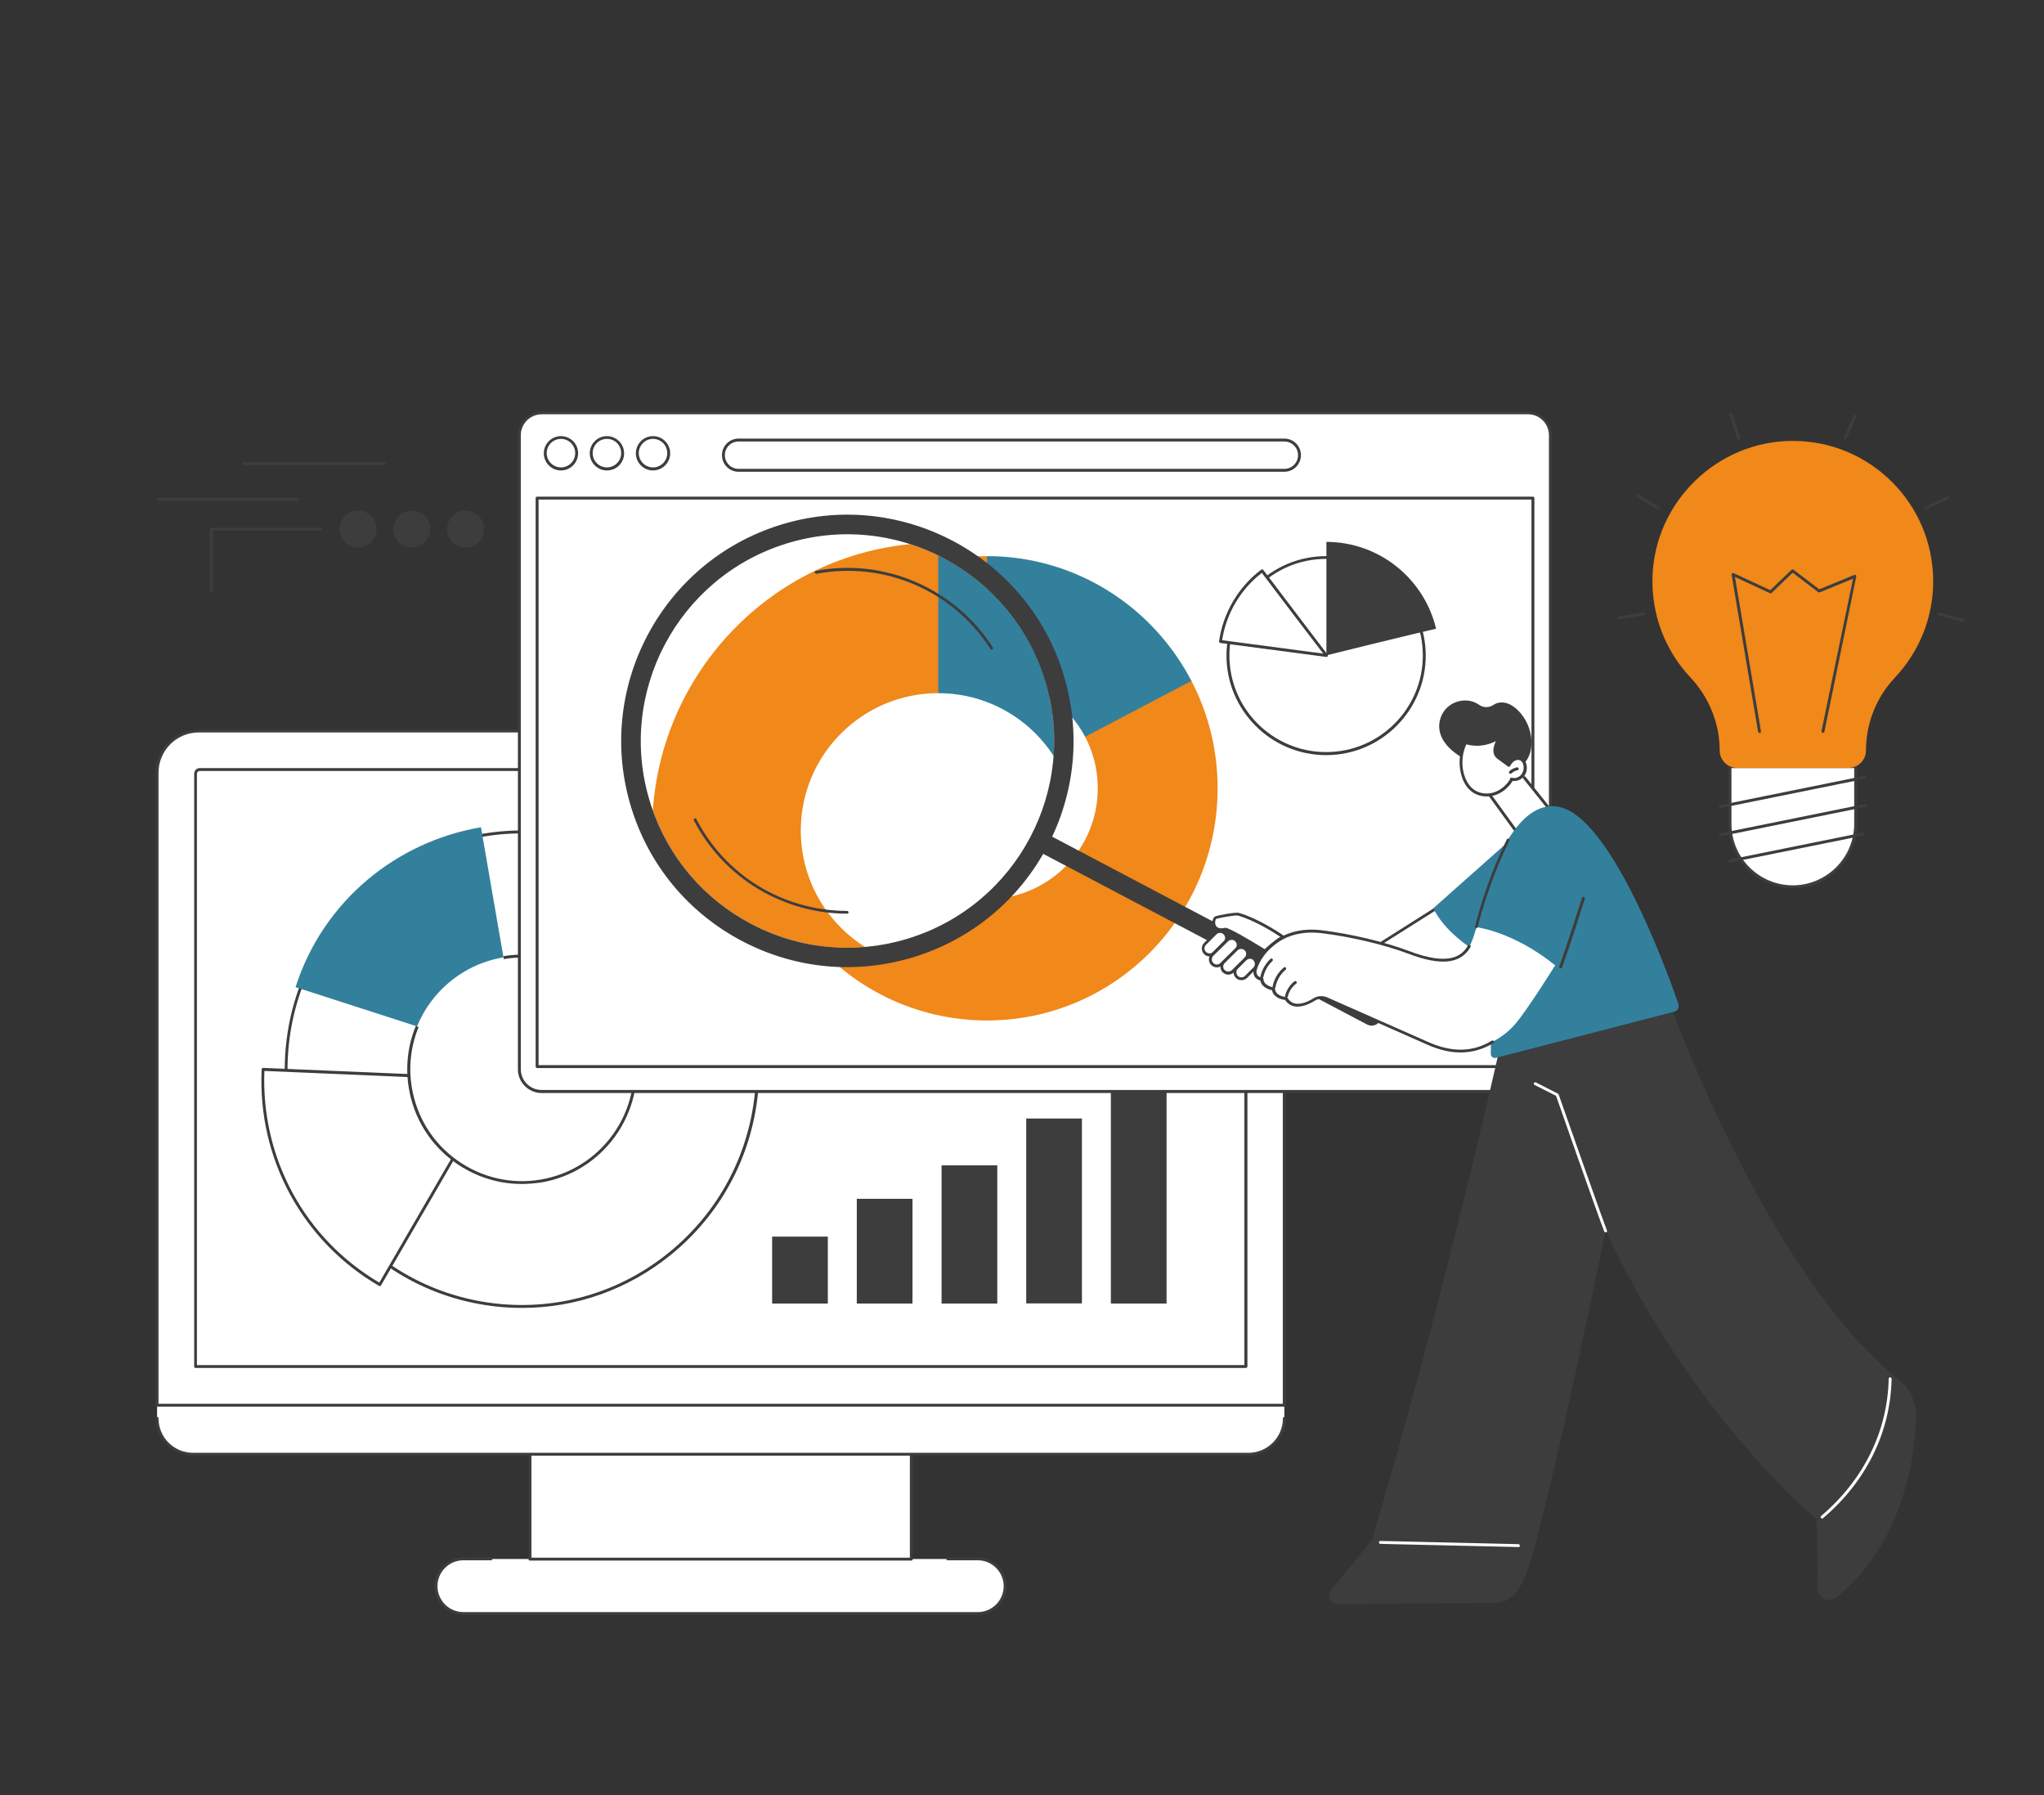 <?xml version="1.0" encoding="utf-8"?>
<!-- Generator: Adobe Illustrator 28.2.0, SVG Export Plug-In . SVG Version: 6.00 Build 0)  -->
<svg version="1.1" id="Illustration" xmlns="http://www.w3.org/2000/svg" xmlns:xlink="http://www.w3.org/1999/xlink" x="0px"
	 y="0px" viewBox="0 0 1405.4 1234" style="enable-background:new 0 0 1405.4 1234;" xml:space="preserve">
<rect x="0" y="0" width="1405.4" height="1234" fill="#333333" stroke="none"/>
<style type="text/css">
	.st0{opacity:0.11;fill:none;stroke:#3D3D3D;stroke-width:14;stroke-miterlimit:10;enable-background:new    ;}
	.st1{fill:#FFFFFF;}
	.st2{fill:#3D3D3D;}
	.st3{fill:#33809D;}
	.st4{fill:#F0881A;}
	.st5{clip-path:url(#SVGID_00000135679679675031077650000015804584027836758448_);}
</style>
<g id="Linien">
	<polyline class="st0" points="659.1,79.6 1194.6,615.1 658,1151.7 	"/>
	<polyline class="st0" points="617.1,79.6 1152.6,615.1 616,1151.7 	"/>
	<polyline class="st0" points="575.1,79.6 1110.6,615.1 574,1151.7 	"/>
	<polyline class="st0" points="533.1,79.6 1068.6,615.1 532,1151.7 	"/>
	<polyline class="st0" points="491.1,79.6 1026.6,615.1 490,1151.7 	"/>
	<polyline class="st0" points="449.1,79.6 984.6,615.1 448,1151.7 	"/>
	<polyline class="st0" points="407.1,79.6 942.6,615.1 406,1151.7 	"/>
	<polyline class="st0" points="365.1,79.6 900.6,615.1 364,1151.7 	"/>
	<polyline class="st0" points="323.1,79.6 858.6,615.1 322,1151.7 	"/>
	<polyline class="st0" points="281.1,79.6 816.6,615.1 280,1151.7 	"/>
	<polyline class="st0" points="239.1,79.6 774.6,615.1 238,1151.7 	"/>
	<polyline class="st0" points="197.1,79.6 732.6,615.1 196,1151.7 	"/>
</g>
<g id="Competitive_intelligence">
	<g>
		<g>
			<path class="st1" d="M672.4,1071.7H318.6c-10.4,0-18.8,8.4-18.8,18.8c0,10.4,8.4,18.8,18.8,18.8h353.7c10.4,0,18.8-8.4,18.8-18.8
				C691.2,1080.1,682.7,1071.7,672.4,1071.7z"/>
			<g>
				<rect x="364.4" y="999.7" class="st1" width="262.2" height="72"/>
				<path class="st2" d="M626.6,1072.8H364.4c-0.6,0-1-0.4-1-1v-72c0-0.6,0.4-1,1-1c0.6,0,1,0.4,1,1v71h260.2v-71c0-0.6,0.4-1,1-1
					s1,0.4,1,1v72C627.6,1072.3,627.2,1072.8,626.6,1072.8z"/>
			</g>
			<path class="st1" d="M874.6,960l-754.7-1l-11.9,7v9.1c0,13.7,11,24.7,24.7,24.7h725.7c13.6,0,24.7-11.1,24.7-24.7V966L874.6,960z
				"/>
			<g>
				<path class="st1" d="M136.7,502.5h717.7c15.8,0,28.7,12.8,28.7,28.7V966H108V531.2C108,515.4,120.8,502.5,136.7,502.5
					L136.7,502.5z"/>
				<path class="st2" d="M883,967H108c-0.6,0-1-0.4-1-1V531.2c0-16.4,13.3-29.7,29.7-29.7h717.7c16.4,0,29.7,13.3,29.7,29.7V966
					C884,966.5,883.6,967,883,967z M109,965h773V531.2c0-15.3-12.4-27.7-27.7-27.7H136.7c-15.3,0-27.7,12.4-27.7,27.7V965z"/>
			</g>
			<g>
				<path class="st1" d="M856.6,531.9v407.5H134.5V531.9c0-1.6,1.3-2.9,2.9-2.9h716.4C855.3,529.1,856.6,530.3,856.6,531.9
					L856.6,531.9z"/>
				<path class="st2" d="M856.6,940.4H134.5c-0.6,0-1-0.4-1-1V531.9c0-2.1,1.7-3.9,3.9-3.9h716.4c2.1,0,3.9,1.7,3.9,3.9v407.5
					C857.6,940,857.1,940.4,856.6,940.4z M135.5,938.4h720.1V531.9c0-1-0.8-1.9-1.9-1.9H137.3c-1,0-1.9,0.8-1.9,1.9V938.4z"/>
			</g>
			<path class="st2" d="M858.4,1000.7H132.7c-14.2,0-25.7-11.5-25.7-25.7c0-0.6,0.4-1,1-1s1,0.4,1,1c0,13.1,10.6,23.7,23.7,23.7
				h725.7c13,0,23.7-10.6,23.7-23.7c0-0.6,0.4-1,1-1s1,0.4,1,1C884,989.2,872.5,1000.7,858.4,1000.7z"/>
			<path class="st2" d="M672.4,1110.2H318.6c-10.9,0-19.8-8.9-19.8-19.8c0-10.9,8.9-19.8,19.8-19.8h19c0.6,0,1,0.4,1,1s-0.4,1-1,1
				h-19c-9.8,0-17.8,8-17.8,17.8c0,9.8,8,17.8,17.8,17.8h353.7c9.8,0,17.8-8,17.8-17.8c0-9.8-8-17.8-17.8-17.8h-20.7
				c-0.6,0-1-0.4-1-1s0.4-1,1-1h20.7c10.9,0,19.8,8.9,19.8,19.8C692.2,1101.4,683.3,1110.2,672.4,1110.2z"/>
		</g>
		<g>
			<path class="st1" d="M358.9,735L376,572.8c-89-9.4-168.9,55.6-178.3,145.2c-9.4,89.6,55.1,169.8,144.1,179.2
				c89,9.4,168.9-55.6,178.3-145.2c2.9-27.1-1.1-53.3-10.4-77L358.9,735L358.9,735z"/>
			<g>
				<path class="st1" d="M509.7,675L376,572.8c-89-9.4-168.9,55.6-178.3,145.2c-9.4,89.6,55.1,169.8,144.1,179.2
					c89,9.4,168.9-55.6,178.3-145.2C522.9,724.9,519,698.7,509.7,675L509.7,675z"/>
				<path class="st2" d="M359,899.1c-5.7,0-11.5-0.3-17.3-0.9c-43.3-4.6-82.3-25.8-109.7-59.9c-27.4-34.1-39.9-76.8-35.3-120.4
					c9.5-90,90-155.6,179.4-146.1l0.3,0l0.2,0.2l134,102.4l0.1,0.3c9.6,24.4,13.2,51.2,10.4,77.4c-4.6,43.6-25.8,82.8-59.7,110.4
					C432,886.4,396.2,899.1,359,899.1z M358.9,572.9c-81.4,0-151.5,62-160.3,145.2c-4.5,43.1,7.9,85.3,34.9,118.9
					c27.1,33.6,65.5,54.6,108.3,59.2c42.8,4.5,84.8-8,118.3-35.3c33.5-27.3,54.4-66,58.9-109.1c2.7-25.8-0.8-52.2-10.2-76.2
					L375.6,573.7C370,573.2,364.4,572.9,358.9,572.9L358.9,572.9z"/>
			</g>
			<path class="st3" d="M330.7,568.7c-57.9,9.8-108.4,50.4-127.5,109.9l155.2,50.1L330.7,568.7z"/>
			<g>
				<path class="st1" d="M180.8,735.2c-2.7,58.6,26.3,116.6,80.3,147.9L343,742L180.8,735.2L180.8,735.2z"/>
				<path class="st2" d="M261.2,884.1c-0.2,0-0.3,0-0.5-0.1c-52.7-30.6-83.7-87.6-80.8-148.9c0-0.5,0.5-1,1-1c0,0,0,0,0,0l162.2,6.9
					c0.3,0,0.7,0.2,0.8,0.5c0.2,0.3,0.2,0.7,0,1L262,883.6C261.9,883.9,261.5,884.1,261.2,884.1z M181.8,736.2
					c-2.4,59.8,27.8,115.4,79,145.5L341.3,743L181.8,736.2z"/>
			</g>
			<circle class="st1" cx="358.9" cy="735" r="77.9"/>
			<path class="st2" d="M358.7,813.9c-16.3,0-32.2-5.1-45.7-14.7c-17.1-12.2-28.5-30.4-31.9-51.2c-2.4-14.5-0.8-29.2,4.8-42.7
				l1.9,0.8c-5.4,13.2-7,27.6-4.6,41.6c3.4,20.3,14.4,38,31.1,49.9c16.7,11.9,37.1,16.7,57.3,13.3c41.8-7,70.2-46.6,63.2-88.4
				c-7-41.8-46.6-70.2-88.4-63.2l-0.3-2c42.9-7.1,83.6,22,90.7,64.9c7.1,42.9-22,83.6-64.9,90.7C367.4,813.5,363,813.9,358.7,813.9
				L358.7,813.9z"/>
		</g>
		<rect x="530.9" y="850.1" class="st2" width="38.3" height="46"/>
		<rect x="589.1" y="824.1" class="st2" width="38.3" height="72"/>
		<rect x="647.4" y="801.1" class="st2" width="38.3" height="95"/>
		<rect x="705.6" y="768.9" class="st2" width="38.3" height="127.1"/>
		<rect x="763.8" y="710.7" class="st2" width="38.3" height="185.4"/>
	</g>
	<g>
		<g>
			<path class="st1" d="M372.5,283.8h678.2c8.5,0,15.4,6.9,15.4,15.4V735c0,8.5-6.9,15.4-15.4,15.4H372.5c-8.5,0-15.4-6.9-15.4-15.4
				V299.2C357.2,290.7,364.1,283.8,372.5,283.8z"/>
			<path class="st2" d="M1050.7,751.4H372.5c-9,0-16.4-7.3-16.4-16.3V299.2c0-9,7.3-16.4,16.4-16.4h678.2c9,0,16.3,7.3,16.3,16.4
				V735C1067.1,744,1059.7,751.4,1050.7,751.4z M372.5,284.8c-7.9,0-14.4,6.4-14.4,14.4V735c0,7.9,6.4,14.3,14.4,14.3h678.2
				c7.9,0,14.3-6.4,14.3-14.3V299.2c0-7.9-6.4-14.4-14.3-14.4H372.5z"/>
		</g>
		<g>
			<g>
				
					<ellipse transform="matrix(1.316267e-03 -1 1 1.316267e-03 73.644 696.801)" class="st1" cx="385.7" cy="311.5" rx="10.8" ry="10.8"/>
				<path class="st2" d="M385.7,323.4c-6.5,0-11.8-5.3-11.8-11.8s5.3-11.8,11.8-11.8s11.8,5.3,11.8,11.8
					C397.5,318.1,392.2,323.4,385.7,323.4z M385.7,301.7c-5.4,0-9.8,4.4-9.8,9.8s4.4,9.8,9.8,9.8s9.8-4.4,9.8-9.8
					S391.1,301.7,385.7,301.7z"/>
			</g>
			<g>
				
					<ellipse transform="matrix(2.909233e-03 -1 1 2.909233e-03 104.591 727.956)" class="st1" cx="417.3" cy="311.5" rx="10.8" ry="10.8"/>
				<path class="st2" d="M417.3,323.4c-6.5,0-11.8-5.3-11.8-11.8s5.3-11.8,11.8-11.8s11.8,5.3,11.8,11.8
					C429.2,318.1,423.9,323.4,417.3,323.4z M417.3,301.7c-5.4,0-9.8,4.4-9.8,9.8s4.4,9.8,9.8,9.8s9.8-4.4,9.8-9.8
					S422.8,301.7,417.3,301.7z"/>
			</g>
			<g>
				
					<ellipse transform="matrix(1.316267e-03 -1 1 1.316267e-03 136.868 760.107)" class="st1" cx="449" cy="311.5" rx="10.8" ry="10.8"/>
				<path class="st2" d="M449,323.4c-6.5,0-11.8-5.3-11.8-11.8s5.3-11.8,11.8-11.8s11.8,5.3,11.8,11.8
					C460.8,318.1,455.5,323.4,449,323.4z M449,301.7c-5.4,0-9.8,4.4-9.8,9.8s4.4,9.8,9.8,9.8c5.4,0,9.8-4.4,9.8-9.8
					S454.4,301.7,449,301.7z"/>
			</g>
		</g>
		<g>
			<path class="st1" d="M883.1,323.3H507.8c-5.7,0-10.4-4.7-10.4-10.4s4.7-10.4,10.4-10.4h375.3c5.7,0,10.4,4.7,10.4,10.4
				C893.5,318.7,888.9,323.3,883.1,323.3z"/>
			<path class="st2" d="M883.1,324.3H507.8c-6.3,0-11.4-5.1-11.4-11.4c0-6.3,5.1-11.4,11.4-11.4h375.3c6.3,0,11.4,5.1,11.4,11.4
				S889.4,324.3,883.1,324.3z M507.8,303.5c-5.2,0-9.4,4.2-9.4,9.4s4.2,9.4,9.4,9.4h375.3c5.2,0,9.4-4.2,9.4-9.4s-4.2-9.4-9.4-9.4
				H507.8z"/>
		</g>
		<path class="st2" d="M1054,734.2H369.3c-0.6,0-1-0.4-1-1V342.4c0-0.6,0.4-1,1-1H1054c0.6,0,1,0.4,1,1v390.8
			C1055,733.8,1054.5,734.2,1054,734.2L1054,734.2z M370.3,732.2H1053V343.4H370.3V732.2z"/>
	</g>
	<g>
		<g>
			<g>
				<ellipse class="st2" cx="320.1" cy="363.7" rx="12.7" ry="12.7"/>
				<ellipse class="st2" cx="283.2" cy="363.7" rx="12.7" ry="12.7"/>
				<ellipse class="st2" cx="246.2" cy="363.7" rx="12.7" ry="12.7"/>
			</g>
			<path class="st2" d="M145.4,407.5c-0.6,0-1-0.4-1-1v-42.8c0-0.6,0.4-1,1-1h75c0.6,0,1,0.4,1,1c0,0.6-0.4,1-1,1h-74v41.8
				C146.4,407.1,146,407.5,145.4,407.5z"/>
		</g>
		<path class="st2" d="M204.5,344.3h-95.6c-0.6,0-1-0.4-1-1s0.4-1,1-1h95.6c0.6,0,1,0.4,1,1S205,344.3,204.5,344.3z"/>
		<path class="st2" d="M264.2,319.6h-96.7c-0.6,0-1-0.4-1-1c0-0.6,0.4-1,1-1h96.7c0.6,0,1,0.4,1,1
			C265.2,319.1,264.8,319.6,264.2,319.6z"/>
	</g>
	<g>
		<path class="st1" d="M678.6,541.9V382.3C591,382.3,520,453.7,520,541.9s71,159.6,158.6,159.6S837.2,630,837.2,541.9
			c0-26.6-6.5-51.7-18-73.8L678.6,541.9L678.6,541.9z"/>
		<path class="st4" d="M819.2,468.1l-140.6-85.8C591,382.3,520,453.7,520,541.9s71,159.6,158.6,159.6S837.2,630,837.2,541.9
			C837.2,515.2,830.7,490.1,819.2,468.1z"/>
		<path class="st3" d="M819.2,468.1c-26.5-51-79.5-85.8-140.6-85.8v159.6L819.2,468.1z"/>
		<circle class="st1" cx="678.6" cy="541.9" r="76.2"/>
	</g>
	<g>
		<g>
			<path class="st1" d="M987.1,624.7L949,648.8c0,0,35.8,33.5,45.8,32.5c10-1,32.1-13,35.8-16.7s2-19.4,2-19.4L987.1,624.7
				L987.1,624.7z"/>
			<path class="st2" d="M994.4,682.3c-10.9,0-44.7-31.4-46.1-32.7c-0.2-0.2-0.3-0.5-0.3-0.8c0-0.3,0.2-0.6,0.5-0.8l38.1-24.1
				c0.3-0.2,0.6-0.2,0.9-0.1l45.5,20.4c0.3,0.1,0.5,0.5,0.6,0.8c0.2,1.7,1.6,16.3-2.3,20.2c-3.7,3.7-26.1,16-36.4,17
				C994.7,682.3,994.6,682.3,994.4,682.3z M950.6,648.9c10.6,9.8,36.5,32.1,44.1,31.3c9.8-1,31.7-12.9,35.2-16.4
				c2.6-2.6,2.2-13.4,1.8-18l-44.5-20L950.6,648.9z"/>
		</g>
		<path class="st3" d="M1036.8,578.8l-51.2,45.5c0,0,4.3,12,23.4,25.8C1028.1,663.8,1036.8,578.8,1036.8,578.8L1036.8,578.8z"/>
		<g>
			<g>
				<defs>
					<path id="SVGID_1_" d="M447.9,554.4c11.7,34.9,35.9,63.5,68.6,80.7c33.6,17.7,72.1,21.2,108.3,10
						c74.8-23.2,116.9-103,93.6-177.8c-23.2-74.8-103-116.9-177.8-93.6c-74.8,23.2-116.9,103-93.6,177.8
						C447.2,552.4,447.5,553.4,447.9,554.4L447.9,554.4z"/>
				</defs>
				<clipPath id="SVGID_00000057138250524315144190000013643699709734264753_">
					<use xlink:href="#SVGID_1_"  style="overflow:visible;"/>
				</clipPath>
				<g style="clip-path:url(#SVGID_00000057138250524315144190000013643699709734264753_);">
					<g>
						<path class="st1" d="M645.1,571V373.1c-108.6,0-196.7,88.6-196.7,197.9s88.1,197.9,196.7,197.9S841.8,680.3,841.8,571
							c0-33-8.1-64.2-22.3-91.6L645.1,571z"/>
						<path class="st4" d="M819.5,479.4L645.1,373.1c-108.6,0-196.7,88.6-196.7,197.9s88.1,197.9,196.7,197.9S841.8,680.3,841.8,571
							C841.8,537.9,833.7,506.8,819.5,479.4z"/>
						<path class="st3" d="M819.5,479.4c-32.8-63.2-98.6-106.4-174.4-106.4V571L819.5,479.4z"/>
						<circle class="st1" cx="645.1" cy="571" r="94.5"/>
					</g>
				</g>
			</g>
			<path class="st2" d="M949.4,696.3c0.6,1.7,0.5,3.6-0.4,5.2c-1.7,3.3-5.8,4.5-9,2.8L714.5,585.5c-3.3-1.7-4.5-5.8-2.8-9
				c1.7-3.3,5.8-4.5,9-2.8l225.4,118.9C947.7,693.3,948.8,694.7,949.4,696.3L949.4,696.3z"/>
			<path class="st2" d="M730.1,460c0.4,1.1,0.7,2.1,1,3.2c12.3,39.7,8.4,81.8-10.9,118.5c-19.4,36.8-51.9,63.8-91.5,76.1
				c-39.7,12.3-81.8,8.4-118.5-10.9c-36.8-19.4-63.8-51.8-76.1-91.5c-25.4-81.9,20.6-169.2,102.5-194.6
				C617.4,335.7,703.5,380.2,730.1,460L730.1,460z M447.9,554.4c11.7,34.9,35.9,63.5,68.6,80.7c33.6,17.7,72.1,21.2,108.3,10
				c74.8-23.2,116.9-103,93.6-177.8c-23.2-74.8-103-116.9-177.8-93.6c-74.8,23.2-116.9,103-93.6,177.8
				C447.2,552.4,447.5,553.4,447.9,554.4L447.9,554.4z"/>
			<path class="st2" d="M681.8,446.6c-0.3,0-0.7-0.2-0.8-0.5c-25.8-40.1-72.7-60.4-119.6-51.7c-0.5,0.1-1.1-0.3-1.2-0.8
				c-0.1-0.5,0.3-1.1,0.8-1.2c23.4-4.4,47.3-1.6,69.1,7.9c21.7,9.5,39.8,24.9,52.5,44.7c0.3,0.5,0.2,1.1-0.3,1.4
				C682.1,446.5,682,446.6,681.8,446.6L681.8,446.6z"/>
			<path class="st2" d="M582.5,628.1c-21.6,0-42.9-6-61.5-17.2c-18.7-11.3-33.9-27.6-43.9-46.9c-0.3-0.5-0.1-1.1,0.4-1.3
				c0.5-0.3,1.1-0.1,1.3,0.4c20.1,38.9,59.8,63,103.6,63.1c0.6,0,1,0.4,1,1C583.5,627.7,583.1,628.1,582.5,628.1z"/>
		</g>
		<g>
			<g>
				<path class="st2" d="M874,663.5c-0.2,0-0.4-0.1-0.6-0.2c-0.4-0.3-0.5-1-0.2-1.4l11.2-14.4c0.3-0.4,1-0.5,1.4-0.2
					c0.4,0.3,0.5,1,0.2,1.4l-11.2,14.4C874.6,663.3,874.3,663.5,874,663.5z"/>
				<path class="st2" d="M881.7,669.5c-0.2,0-0.4-0.1-0.6-0.2c-0.4-0.3-0.5-1-0.2-1.4l11.2-14.4c0.3-0.4,1-0.5,1.4-0.2
					c0.4,0.3,0.5,1,0.2,1.4l-11.2,14.4C882.3,669.4,882,669.5,881.7,669.5L881.7,669.5z"/>
			</g>
			<g>
				<path class="st2" d="M1053,508.8c-0.5-7.4-3.6-14.6-8.8-20c-2.2-2.3-4.8-4.3-7.9-5.3c-3-1-6.5-0.8-9.2,0.9c0,0-0.1,0-0.1,0.1
					c-2.9,2-6.8,2.2-9.7,0.2c-1.9-1.3-4-2.3-6.2-2.8c-5.7-1.2-11.9,0.5-16.1,4.5c-4.2,4-6.2,10.1-5.2,15.8
					c1.3,7.4,7.1,13.2,13.4,17.3c6.3,4.1,13.4,7.1,20.8,8.3c6,1,12.3,0.9,18.2-0.6c2.7-0.7,4.7-1.1,6.5-3.3c1.6-1.9,2.7-4.2,3.4-6.5
					C1052.9,514.6,1053.1,511.7,1053,508.8L1053,508.8z"/>
				<g>
					<polygon class="st1" points="1045.6,531.4 1070.8,563 1045.7,577.1 1019.8,539.9 					"/>
					<g>
						<g>
							<path class="st1" d="M1039.3,535.7c2.6,0.8,5.7-0.2,7.5-2.3c1.8-2.1,2.4-5.1,1.7-7.7c-0.4-1.4-1.1-2.7-2.2-3.5
								c-1.5-1-3.6-0.8-5.2,0.1s-2.7,2.4-3.6,4c0,0-1.7-1.3-7.1-5.2c-6.1-4.4,0.8-13.9,0.8-13.9c-7.6,4.6-15.5,5.7-23.5,3.4
								c-3.4,6.9-4.1,15.1-1.9,22.4c1.3,4.3,3.6,8.4,7.3,10.9c4.2,2.9,9.9,3.4,14.7,1.7c4.8-1.7,8.9-5.3,11.5-9.7L1039.3,535.7
								L1039.3,535.7z"/>
							<path class="st2" d="M1022.2,547.5c-3.5,0-6.9-1-9.6-2.8c-4.5-3.1-6.7-7.9-7.7-11.5c-2.3-7.6-1.6-16,1.9-23.2
								c0.2-0.4,0.7-0.7,1.2-0.5c7.7,2.2,15.3,1.1,22.7-3.3c0.4-0.2,0.9-0.2,1.3,0.2c0.3,0.3,0.4,0.9,0.1,1.3c0,0.1-3.7,5.2-3.1,9.3
								c0.2,1.3,0.9,2.4,2,3.2c3.3,2.4,5.2,3.8,6.2,4.5c1-1.5,2.1-2.7,3.4-3.4c2-1.1,4.5-1.2,6.2,0c1.6,1,2.3,2.8,2.7,4
								c0.8,3.1,0.1,6.4-1.9,8.7c-1.9,2.1-4.8,3.2-7.5,2.8c-2.9,4.6-7.1,8.1-11.8,9.7C1026.2,547.2,1024.2,547.5,1022.2,547.5z
								 M1008.2,511.7c-3,6.5-3.5,14.1-1.5,20.9c1,3.2,3,7.7,7,10.4c3.8,2.6,9.1,3.2,13.8,1.6c4.3-1.5,8.1-4.6,10.7-8.8
								c0-0.1,0-0.3,0-0.5c0.2-0.5,0.7-0.8,1.3-0.7c2.2,0.7,4.8-0.1,6.4-2c1.5-1.8,2.1-4.4,1.5-6.8c-0.3-1.3-1-2.3-1.8-2.9
								c-1.1-0.7-2.8-0.7-4.1,0.1c-1.2,0.7-2.3,1.9-3.2,3.6c-0.1,0.3-0.4,0.4-0.7,0.5c-0.3,0.1-0.6,0-0.8-0.2c0,0-1.8-1.3-7.1-5.2
								c-1.6-1.1-2.5-2.7-2.8-4.5c-0.4-2.7,0.6-5.5,1.6-7.7C1021.9,512.8,1015.1,513.5,1008.2,511.7L1008.2,511.7z"/>
						</g>
						<path class="st2" d="M1038.5,531.9c-0.3,0-0.5-0.1-0.7-0.3c-0.4-0.4-0.4-1,0-1.4c1.4-1.4,3.3-2.3,5.2-2.7
							c0.5-0.1,1.1,0.2,1.2,0.8s-0.2,1.1-0.8,1.2c-1.6,0.3-3.1,1.1-4.2,2.2C1039,531.8,1038.7,531.9,1038.5,531.9z"/>
						<path class="st2" d="M1064.5,556.1c-0.3,0-0.6-0.1-0.8-0.4l-16.4-20.5c-0.3-0.4-0.3-1.1,0.2-1.4c0.4-0.3,1.1-0.3,1.4,0.2
							l16.4,20.5c0.3,0.4,0.3,1.1-0.2,1.4C1065,556.1,1064.8,556.1,1064.5,556.1z"/>
						<path class="st2" d="M1041.5,571.1c-0.3,0-0.6-0.1-0.8-0.4l-17-23.4c-0.3-0.4-0.2-1.1,0.2-1.4c0.4-0.3,1.1-0.2,1.4,0.2
							l17,23.4c0.3,0.4,0.2,1.1-0.2,1.4C1042,571,1041.7,571.1,1041.5,571.1z"/>
					</g>
				</g>
				<path class="st2" d="M1006.5,511.1c-0.1,0-0.3,0-0.4-0.1c-3.4-1.7-6.1-4.7-7.4-8.3c-0.2-0.5,0.1-1.1,0.6-1.3
					c0.5-0.2,1.1,0.1,1.3,0.6c1.1,3.1,3.5,5.7,6.4,7.2c0.5,0.2,0.7,0.8,0.5,1.3C1007.2,510.9,1006.8,511.1,1006.5,511.1
					L1006.5,511.1z"/>
			</g>
			<g>
				<path class="st2" d="M1146.4,685.6c0,0,67.8,190.3,159,262.7c7.8,6.2,12.3,15.7,12,25.6c-0.9,28.7-8.7,87-54.7,124.2
					c-5.1,4.1-12.7,0.6-12.8-5.9l-0.8-47.8c0,0-84.4-68.8-145.1-198.4c0,0-41,199.9-54.2,234.7c-4.2,11-10.1,21.1-21.9,21.2
					l-108,0.8c-5.1,0-8-5.9-4.7-9.8l28-34c0,0,50.1-165.2,93.4-362.9L1146.4,685.6L1146.4,685.6L1146.4,685.6z"/>
				<path class="st1" d="M1103.9,847.1c-0.4,0-0.8-0.2-0.9-0.6c-4.6-11.8-31-87.1-33.1-93.2l-14.8-7.5c-0.5-0.2-0.7-0.9-0.4-1.3
					c0.3-0.5,0.9-0.7,1.3-0.4l15.2,7.7c0.2,0.1,0.4,0.3,0.5,0.6c0.3,0.8,28.5,81.3,33.2,93.5c0.2,0.5-0.1,1.1-0.6,1.3
					C1104.1,847.1,1104,847.1,1103.9,847.1z"/>
				<path class="st1" d="M1044.1,1063.5L1044.1,1063.5l-95-2.2c-0.6,0-1-0.5-1-1s0.5-1,1-1l94.9,2.2c0.6,0,1,0.5,1,1
					C1045.1,1063.1,1044.6,1063.5,1044.1,1063.5z"/>
				<path class="st1" d="M1252.9,1043.9c-0.3,0-0.6-0.1-0.8-0.4c-0.4-0.4-0.3-1.1,0.1-1.4c29.2-24.8,45.7-58.3,46.4-94.3
					c0-0.5,0.5-1,1-1h0c0.6,0,1,0.5,1,1c-0.7,36.6-17.4,70.6-47.1,95.8C1253.4,1043.9,1253.2,1043.9,1252.9,1043.9z"/>
			</g>
			<g>
				<path class="st3" d="M1150.3,695.7l-121.8,31.5c-1.8,0.5-3.5-0.9-3.5-2.7l1.3-74.3l-11.9-12.4c0,0,18.2-89.2,56.6-83.3
					c35.9,5.6,74.3,110.6,83,135.5C1155,692.6,1153.2,695.4,1150.3,695.7z"/>
				<g>
					<path class="st1" d="M1069.3,663.6c0,0-19.1,30.7-27.6,40.5c-14.8,17-39.2,22.4-60,13.2L912,686.5c-2.7-1.2-5.8-1-8.3,0.5
						c-5.2,3.2-14.6,7.4-19.4-0.6c0,0-8.4-0.5-8.6-6.6c0,0-7.8-1.1-8-6.8c0,0-4.4-0.2-4.7-4.7s12.7-32.2,47.1-28
						c18.2,2.2,40.8,7.7,58.6,14.3c41.2,15.2,42.5-6.2,46.6-17.2C1015.2,637.4,1040.5,640.3,1069.3,663.6L1069.3,663.6z"/>
					<path class="st2" d="M1004.2,723.5c-7.2,0-14.8-1.8-22.9-5.4l-69.7-30.8c-2.4-1.1-5.2-0.9-7.4,0.5c-3.9,2.4-9.6,5.1-14.6,3.9
						c-2.5-0.6-4.5-2-6-4.3c-3.1-0.3-8.2-2.1-9-6.7c-2-0.4-7.3-2-8-6.7c-1.9-0.4-4.6-1.9-4.8-5.6c-0.2-2.8,3.1-11.2,10.4-18.1
						c6.5-6.2,18.2-13.1,36.7-10.8c20.2,2.5,43.7,8.1,60,14.3c28,10.7,36.5,3,40.4-3.8c0.3-0.5,0.9-0.6,1.4-0.4
						c0.5,0.3,0.6,0.9,0.4,1.4c-6.8,11.7-20.4,13.1-42.8,4.6c-16.1-6.1-39.5-11.7-59.5-14.1c-17.8-2.2-28.9,4.4-35.1,10.2
						c-7.2,6.8-9.9,14.6-9.8,16.5c0.2,3.6,3.6,3.8,3.8,3.8c0.5,0,0.9,0.4,1,1c0.2,4.8,7,5.8,7.1,5.8c0.5,0.1,0.8,0.5,0.9,0.9
						c0.2,5.2,7.6,5.7,7.7,5.7c0.3,0,0.6,0.2,0.8,0.5c1.3,2.1,2.9,3.4,5,3.9c4.3,1,9.5-1.4,13-3.6c2.8-1.7,6.2-1.9,9.3-0.6
						l69.7,30.8c16.3,7.2,30.6,6.9,43.5-1c0.5-0.3,1.1-0.1,1.4,0.3c0.3,0.5,0.1,1.1-0.3,1.4C1019.5,721.4,1012.1,723.5,1004.2,723.5
						L1004.2,723.5z"/>
					<path class="st2" d="M884.5,685.8c-0.1,0-0.2,0-0.2,0c-0.5-0.1-0.9-0.7-0.7-1.2c0.9-3.9,3.2-7.5,6.4-10
						c0.4-0.3,1.1-0.3,1.4,0.2c0.3,0.4,0.3,1.1-0.2,1.4c-2.9,2.2-4.9,5.3-5.7,8.8C885.4,685.5,885,685.8,884.5,685.8z"/>
					<path class="st2" d="M876,679.5c-0.1,0-0.1,0-0.2,0c-0.5-0.1-0.9-0.6-0.8-1.2c0.9-5.1,3.7-9.9,7.7-13.2
						c0.4-0.4,1.1-0.3,1.4,0.1c0.4,0.4,0.3,1.1-0.1,1.4c-3.6,3-6.2,7.4-7,12C876.9,679.2,876.4,679.5,876,679.5L876,679.5z"/>
					<path class="st2" d="M867.6,672.6c-0.1,0-0.1,0-0.2,0c-0.5-0.1-0.9-0.7-0.8-1.2c1-4.6,3.5-9,6.9-12.2c0.4-0.4,1-0.4,1.4,0
						c0.4,0.4,0.4,1,0,1.4c-3.2,3-5.4,7-6.3,11.2C868.4,672.3,868,672.6,867.6,672.6z"/>
				</g>
				<path class="st2" d="M1073,665.7c-0.1,0-0.2,0-0.3-0.1c-0.5-0.2-0.8-0.8-0.6-1.3c6-16.5,15.5-46.8,15.6-47.1
					c0.2-0.5,0.7-0.8,1.3-0.7c0.5,0.2,0.8,0.7,0.7,1.3c-0.1,0.3-9.6,30.6-15.6,47.2C1073.8,665.4,1073.4,665.7,1073,665.7
					L1073,665.7z"/>
			</g>
		</g>
		<path class="st2" d="M1015.1,638c-0.1,0-0.2,0-0.2,0c-0.5-0.1-0.9-0.7-0.7-1.2c0.1-0.3,7.1-30.1,21.9-59.8
			c0.2-0.5,0.8-0.7,1.3-0.4c0.5,0.2,0.7,0.8,0.4,1.3c-14.7,29.5-21.7,59.1-21.8,59.4C1016,637.7,1015.6,638,1015.1,638z"/>
		<g>
			<path class="st1" d="M882.3,644.1c0,0-15.5-11.1-30.6-15.6c-2.2-0.6-13.6,1.6-15.5,2.2c-2.4,0.8-3.4,10.4,6.5,8.1
				c2-0.5,27.1,14.9,27.1,14.9S876.7,646.9,882.3,644.1z"/>
			<path class="st2" d="M869.8,654.8c-0.2,0-0.4,0-0.5-0.1c-11.5-7-24.5-14.5-26.5-14.8c-6.9,1.6-8.6-2.5-9-3.8
				c-0.7-2.7,0.3-5.7,2.1-6.3c1.7-0.5,13.5-3,16.1-2.2c15.1,4.5,30.8,15.7,30.9,15.8c0.3,0.2,0.4,0.5,0.4,0.9c0,0.3-0.2,0.7-0.5,0.8
				c-5.4,2.7-12.2,9.4-12.2,9.5C870.3,654.7,870.1,654.8,869.8,654.8z M842.6,637.8c2.5,0,15.8,7.8,27,14.7
				c1.6-1.5,6.3-5.9,10.7-8.5c-4-2.7-16.7-10.9-29-14.6c-1.7-0.5-12.6,1.5-14.9,2.2c-0.5,0.1-1.3,2-0.7,3.9c0.7,2.4,3,3.2,6.7,2.3
				C842.5,637.8,842.6,637.8,842.6,637.8z M842.8,639.8L842.8,639.8z"/>
		</g>
		<g>
			<path class="st1" d="M842.1,648l-7.2,7.2c-1.7,1.7-4.6,1.7-6.3,0s-1.7-4.6,0-6.3l7.2-7.2c1.7-1.7,4.6-1.7,6.3,0
				C843.8,643.4,843.8,646.2,842.1,648L842.1,648z"/>
			<path class="st2" d="M831.8,657.5c-1.4,0-2.8-0.5-3.9-1.6c-2.1-2.1-2.1-5.6,0-7.7l7.2-7.2c2.1-2.1,5.6-2.1,7.7,0
				c2.1,2.1,2.1,5.6,0,7.7l-7.2,7.2C834.6,656.9,833.2,657.5,831.8,657.5z M838.9,641.3c-0.9,0-1.8,0.3-2.5,1l-7.2,7.2
				c-1.4,1.4-1.4,3.6,0,4.9s3.6,1.4,4.9,0l7.2-7.2c1.4-1.4,1.4-3.6,0-4.9C840.7,641.7,839.8,641.3,838.9,641.3L838.9,641.3z"/>
		</g>
		<g>
			<path class="st1" d="M862.5,665.7l-5.8,5.8c-1.7,1.7-4.6,1.7-6.3,0c-1.7-1.7-1.7-4.6,0-6.3l5.8-5.8c1.7-1.7,4.6-1.7,6.3,0
				S864.3,664,862.5,665.7L862.5,665.7z"/>
			<path class="st2" d="M853.6,673.8c-1.4,0-2.8-0.5-3.9-1.6c-2.1-2.1-2.1-5.6,0-7.7l5.8-5.8c1-1,2.4-1.6,3.9-1.6s2.8,0.6,3.9,1.6
				c2.1,2.1,2.1,5.6,0,7.7l-5.8,5.8C856.4,673.3,855,673.8,853.6,673.8L853.6,673.8z M859.4,659.1c-0.9,0-1.8,0.4-2.5,1l-5.8,5.8
				c-0.7,0.7-1,1.5-1,2.5c0,0.9,0.4,1.8,1,2.5c1.3,1.3,3.6,1.3,4.9,0l5.8-5.8c0,0,0,0,0,0c0.7-0.7,1-1.5,1-2.5c0-0.9-0.4-1.8-1-2.5
				C861.2,659.4,860.3,659.1,859.4,659.1L859.4,659.1z"/>
		</g>
		<g>
			<path class="st1" d="M850.1,652.7l-10.2,10c-1.7,1.7-4.6,1.7-6.3,0c-1.7-1.7-1.7-4.6,0-6.3l10.2-10c1.7-1.7,4.6-1.7,6.3,0
				C851.8,648.1,851.8,651,850.1,652.7z"/>
			<path class="st2" d="M836.7,665c-1.4,0-2.8-0.5-3.9-1.6c-1-1-1.6-2.4-1.6-3.9s0.6-2.8,1.6-3.9l10.2-10c2.1-2.1,5.6-2.1,7.7,0
				c2.1,2.1,2.1,5.6,0,7.7c0,0,0,0,0,0l-10.2,10C839.5,664.5,838.1,665,836.7,665z M846.9,646.1c-0.9,0-1.8,0.3-2.5,1l-10.2,10
				c-1.3,1.3-1.3,3.6,0,4.9c1.4,1.4,3.6,1.4,4.9,0l10.2-10c1.4-1.4,1.4-3.6,0-4.9C848.7,646.4,847.8,646.1,846.9,646.1L846.9,646.1z
				 M850.1,652.7L850.1,652.7L850.1,652.7z"/>
		</g>
		<g>
			<path class="st1" d="M856.5,659l-8.8,8.7c-1.7,1.7-4.6,1.7-6.3,0c-1.7-1.7-1.7-4.6,0-6.3l8.8-8.7c1.7-1.7,4.6-1.7,6.3,0
				S858.3,657.2,856.5,659z"/>
			<path class="st2" d="M844.6,670c-1.5,0-2.8-0.6-3.9-1.6c-2.1-2.1-2.1-5.6,0-7.7l8.8-8.7c2.1-2.1,5.6-2.1,7.7,0
				c2.1,2.1,2.1,5.6,0,7.7c0,0,0,0,0,0l-8.8,8.7C847.4,669.4,846.1,670,844.6,670z M853.4,652.3c-0.9,0-1.8,0.3-2.5,1l-8.8,8.7
				c-1.4,1.4-1.4,3.6,0,4.9c1.3,1.3,3.6,1.3,4.9,0l8.8-8.7c1.4-1.4,1.4-3.6,0-4.9C855.1,652.7,854.2,652.3,853.4,652.3z M856.5,659
				L856.5,659L856.5,659z"/>
		</g>
	</g>
	<g>
		<path class="st2" d="M1350,427.6c-0.1,0-0.2,0-0.3,0l-16.3-4.6c-0.5-0.2-0.8-0.7-0.7-1.2c0.1-0.5,0.7-0.8,1.2-0.7l16.3,4.6
			c0.5,0.2,0.8,0.7,0.7,1.2C1350.8,427.3,1350.4,427.6,1350,427.6z"/>
		<g>
			<path class="st4" d="M1182.4,515.9c0,6.6,5.4,12,12,12h76.6c6.6,0,12-5.4,12-12v0c0-18.5,7-36.4,19.7-49.9
				c16.4-17.3,26.5-40.7,26.5-66.4c0-53.4-43.4-96.7-96.8-96.5c-51.6,0.1-94.6,41.8-96.2,93.4c-0.8,26.7,9.1,51,25.9,69
				C1175,479.2,1182.4,497.1,1182.4,515.9L1182.4,515.9z"/>
			<path class="st1" d="M1189.5,528v38.4c0,23.9,19.4,43.2,43.2,43.2s43.2-19.4,43.2-43.2V528L1189.5,528L1189.5,528z"/>
			<path class="st2" d="M1232.7,610.7c-24.4,0-44.2-19.8-44.2-44.2V528c0-0.6,0.4-1,1-1s1,0.4,1,1v38.4c0,23.3,19,42.2,42.2,42.2
				s42.2-19,42.2-42.2V528c0-0.6,0.4-1,1-1s1,0.4,1,1v38.4C1277,590.8,1257.1,610.7,1232.7,610.7z"/>
			<path class="st2" d="M1182.8,555.5c-0.5,0-0.9-0.3-1-0.8c-0.1-0.5,0.2-1.1,0.8-1.2l99.7-20.2c0.5-0.1,1.1,0.2,1.2,0.8
				c0.1,0.5-0.2,1.1-0.8,1.2l-99.7,20.2C1182.9,555.5,1182.9,555.5,1182.8,555.5z"/>
			<path class="st2" d="M1182.8,574.9c-0.5,0-0.9-0.3-1-0.8c-0.1-0.5,0.2-1.1,0.8-1.2l99.7-20.2c0.5-0.1,1.1,0.2,1.2,0.8
				c0.1,0.5-0.2,1.1-0.8,1.2l-99.7,20.2C1182.9,574.9,1182.9,574.9,1182.8,574.9z"/>
			<path class="st2" d="M1189.4,592.9c-0.5,0-0.9-0.3-1-0.8c-0.1-0.5,0.2-1.1,0.8-1.2l91.5-18.5c0.5-0.1,1.1,0.2,1.2,0.8
				c0.1,0.5-0.2,1.1-0.8,1.2l-91.5,18.5C1189.6,592.9,1189.5,592.9,1189.4,592.9z"/>
			<path class="st2" d="M1209.8,503.8c-0.5,0-0.9-0.3-1-0.8l-18.2-107.9c-0.1-0.4,0.1-0.7,0.4-1c0.3-0.2,0.7-0.3,1-0.1l25.2,11.7
				l14.6-14c0.4-0.3,0.9-0.4,1.3-0.1l17.8,13.5l24.1-9.9c0.3-0.1,0.7-0.1,1,0.2c0.3,0.2,0.4,0.6,0.3,1L1254.4,503
				c-0.1,0.5-0.6,0.9-1.2,0.8c-0.5-0.1-0.9-0.6-0.8-1.2l21.7-104.8l-22.9,9.4c-0.3,0.1-0.7,0.1-1-0.1l-17.6-13.4l-14.5,13.9
				c-0.3,0.3-0.7,0.4-1.1,0.2l-24.1-11.2l17.9,106.1c0.1,0.5-0.3,1.1-0.8,1.2C1209.9,503.8,1209.8,503.8,1209.8,503.8L1209.8,503.8z
				"/>
		</g>
		<path class="st2" d="M1113.5,425.8c-0.5,0-0.9-0.3-1-0.8c-0.1-0.5,0.3-1.1,0.8-1.2l16.7-2.9c0.5-0.1,1.1,0.3,1.2,0.8
			c0.1,0.5-0.3,1.1-0.8,1.2l-16.7,2.9C1113.7,425.8,1113.6,425.8,1113.5,425.8z"/>
		<path class="st2" d="M1140.2,350.3c-0.2,0-0.4,0-0.5-0.1l-14.5-8.8c-0.5-0.3-0.6-0.9-0.3-1.4c0.3-0.5,0.9-0.6,1.4-0.3l14.5,8.8
			c0.5,0.3,0.6,0.9,0.3,1.4C1140.9,350.2,1140.5,350.3,1140.2,350.3z"/>
		<path class="st2" d="M1195.4,302.2c-0.4,0-0.8-0.3-1-0.7l-5.1-16.2c-0.2-0.5,0.1-1.1,0.7-1.3c0.5-0.2,1.1,0.1,1.3,0.7l5.1,16.2
			c0.2,0.5-0.1,1.1-0.7,1.3C1195.6,302.2,1195.5,302.2,1195.4,302.2L1195.4,302.2z"/>
		<path class="st2" d="M1268.7,302.3c-0.1,0-0.3,0-0.4-0.1c-0.5-0.2-0.7-0.8-0.5-1.3l6.8-15.5c0.2-0.5,0.8-0.7,1.3-0.5
			c0.5,0.2,0.7,0.8,0.5,1.3l-6.8,15.5C1269.4,302,1269,302.3,1268.7,302.3L1268.7,302.3z"/>
		<path class="st2" d="M1323.8,350.4c-0.4,0-0.7-0.2-0.9-0.6c-0.2-0.5,0-1.1,0.5-1.3l15.3-7.2c0.5-0.2,1.1,0,1.3,0.5
			c0.2,0.5,0,1.1-0.5,1.3l-15.3,7.2C1324.1,350.4,1324,350.4,1323.8,350.4L1323.8,350.4z"/>
	</g>
	<g>
		<g>
			<ellipse class="st1" cx="911.8" cy="450.6" rx="67.5" ry="67.4"/>
			<path class="st2" d="M911.8,519.1c-37.8,0-68.5-30.7-68.5-68.4s30.7-68.4,68.5-68.4s68.5,30.7,68.5,68.4S949.6,519.1,911.8,519.1
				z M911.8,384.2c-36.7,0-66.5,29.8-66.5,66.4s29.8,66.4,66.5,66.4s66.5-29.8,66.5-66.4S948.5,384.2,911.8,384.2z"/>
		</g>
		<path class="st2" d="M987.4,432.2c-8.1-34.2-38.8-59.6-75.4-59.7v78C912,450.4,974.9,435,987.4,432.2z"/>
		<g>
			<path class="st1" d="M867.8,392.4c-15.9,11.9-26,29.5-28.6,48.6c17.9,2.4,72.9,9.6,72.9,9.6S875.1,402.2,867.8,392.4z"/>
			<path class="st2" d="M912.1,451.6c0,0-0.1,0-0.1,0c0,0-55-7.3-72.9-9.6c-0.3,0-0.5-0.2-0.7-0.4s-0.2-0.5-0.2-0.7
				c2.7-19.5,13.3-37.5,29-49.3c0.2-0.2,0.5-0.2,0.7-0.2c0.3,0,0.5,0.2,0.7,0.4c7.2,9.6,43.9,57.8,44.2,58.2
				c0.2,0.3,0.3,0.8,0.1,1.1C912.8,451.4,912.4,451.6,912.1,451.6z M840.3,440.1c16.4,2.2,58.9,7.8,69.5,9.2
				c-6.7-8.8-34.8-45.6-42.2-55.5C853,405.1,843.1,421.8,840.3,440.1z"/>
		</g>
	</g>
</g>
</svg>
